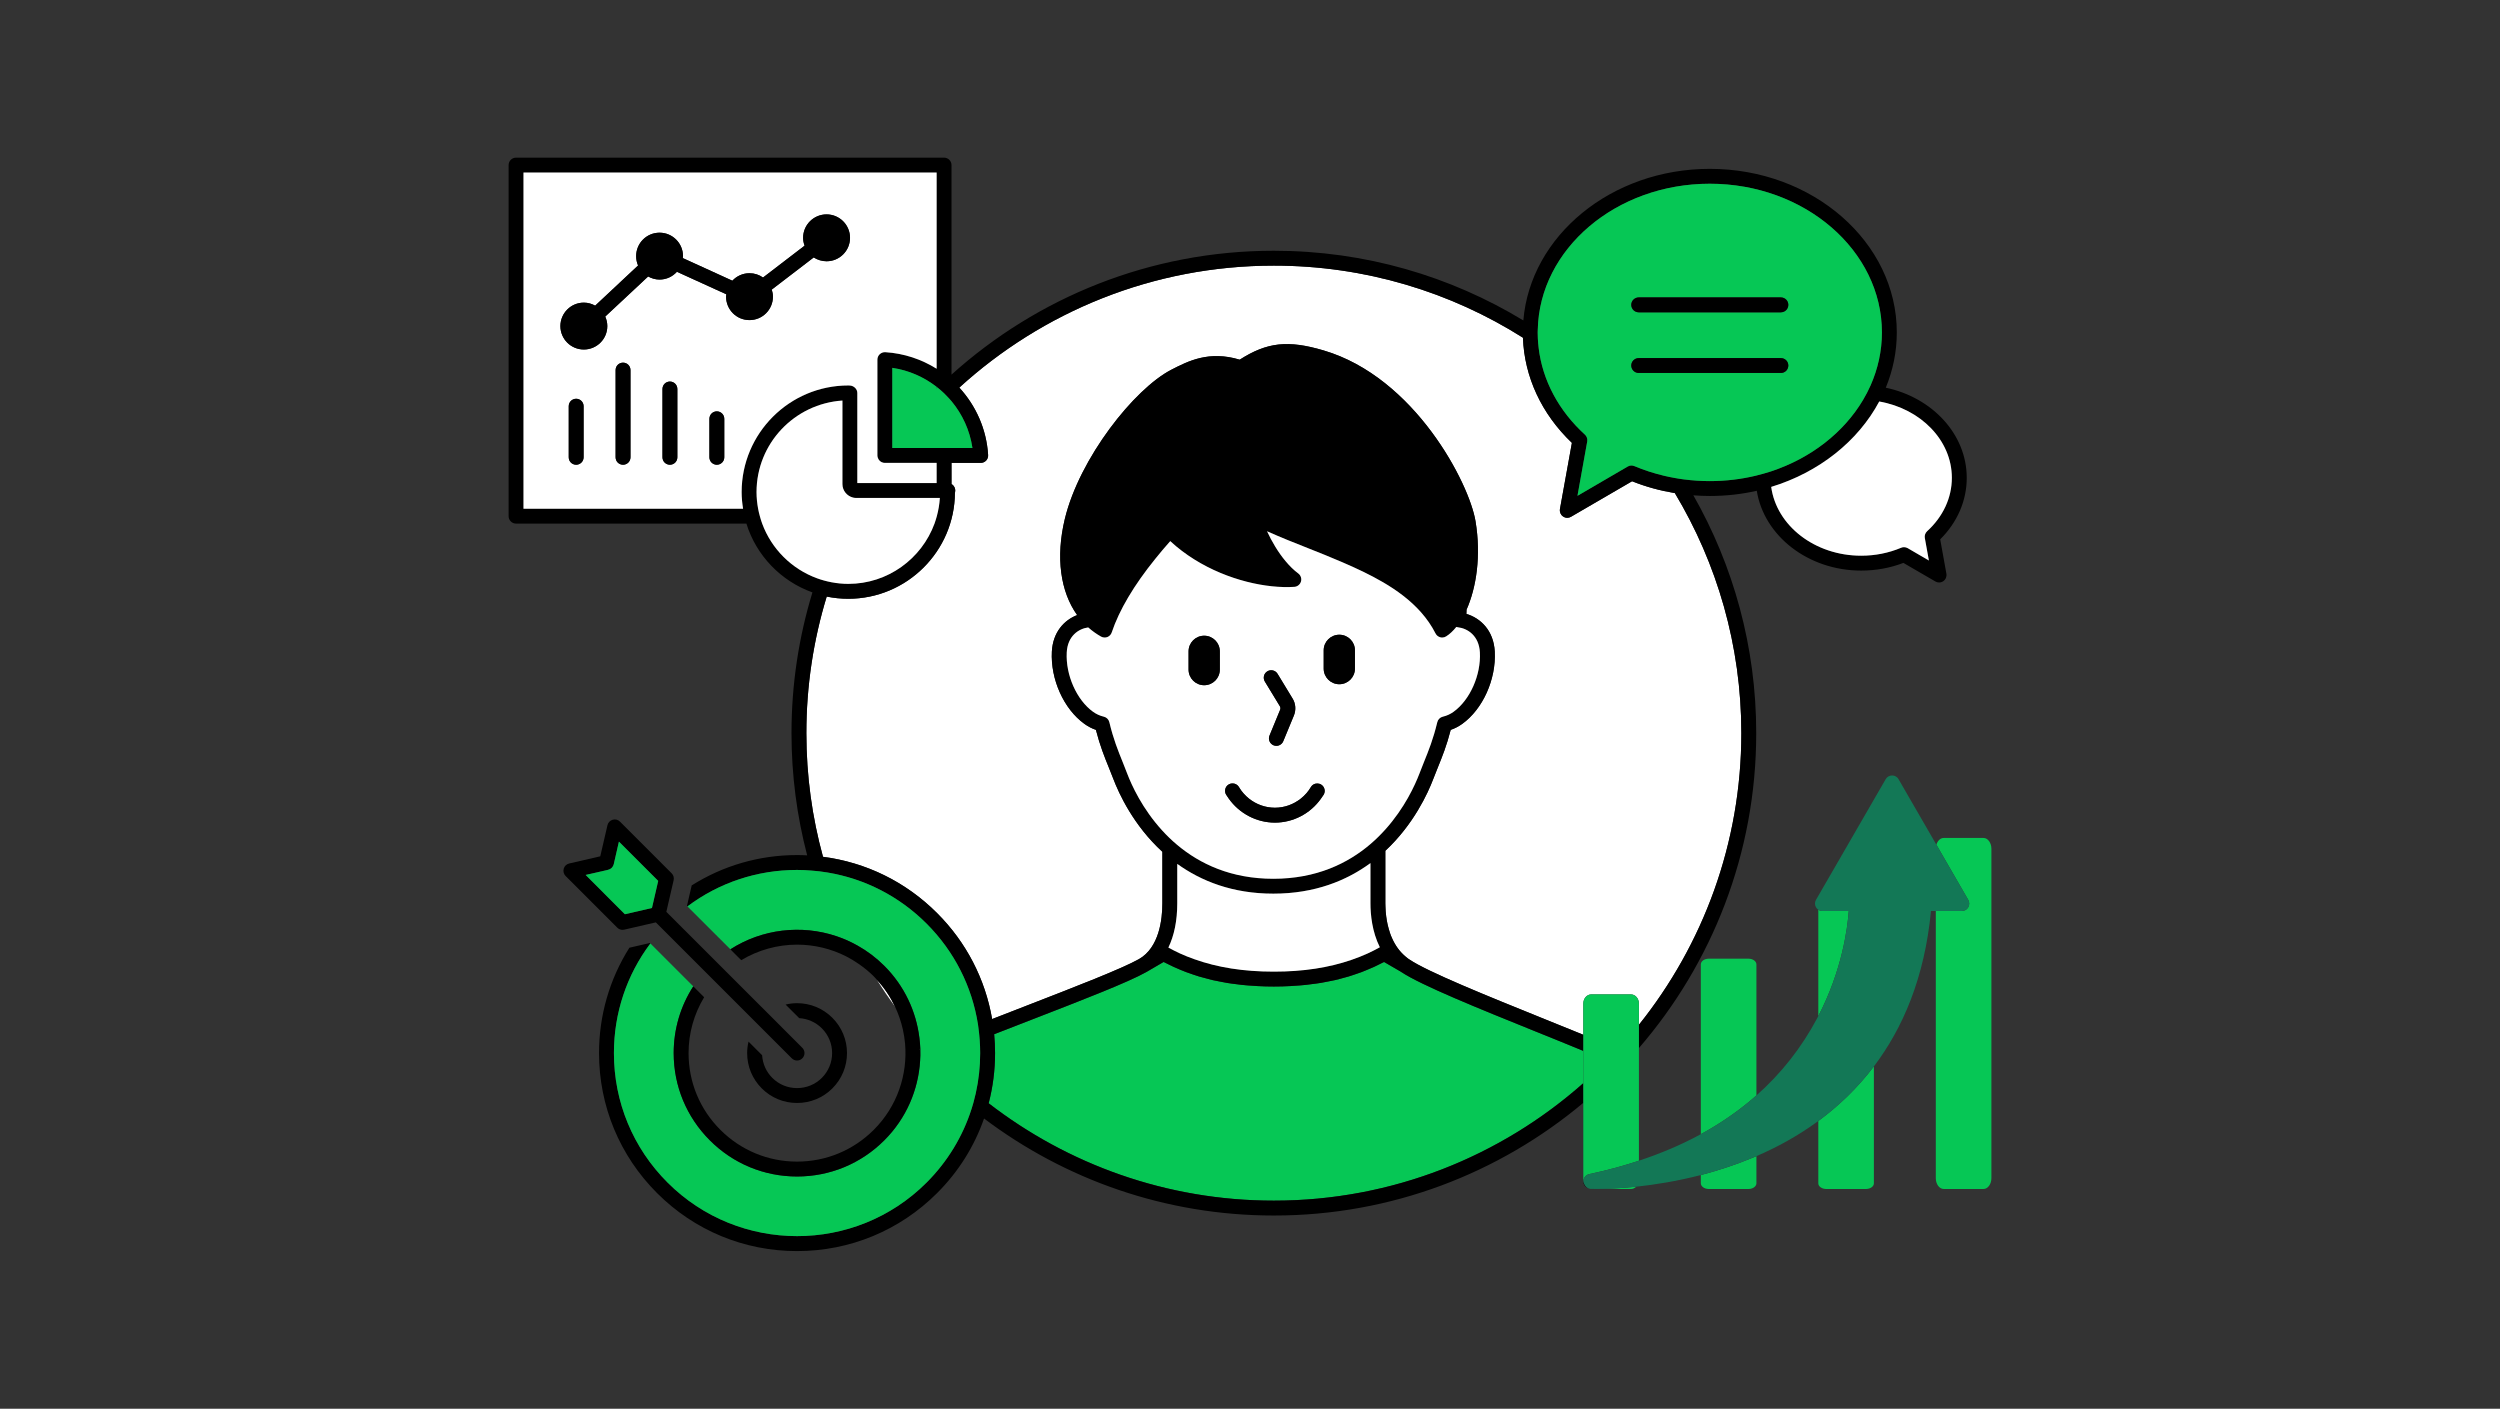 <svg width="504" height="284" viewBox="0 0 504 284" fill="none" xmlns="http://www.w3.org/2000/svg">
<rect x="0" y="0" width="504" height="284" fill="#333333" stroke="none"/>
<g clipPath="url(#clip0_2_725)">
<path d="M330.404 206.6V202.3C330.404 201.3 329.684 200.47 328.804 200.47H320.794C319.914 200.47 319.194 201.3 319.194 202.3V208.61C316.484 207.5 313.584 206.33 310.604 205.13C299.924 200.81 287.804 195.93 284.114 193.42C284.094 193.41 284.084 193.4 284.074 193.4C284.054 193.39 284.044 193.38 284.024 193.37C283.954 193.32 283.884 193.26 283.814 193.21C283.784 193.18 283.754 193.17 283.734 193.15C283.584 193.03 283.434 192.92 283.294 192.79C283.144 192.66 282.994 192.53 282.854 192.39C282.574 192.12 282.324 191.84 282.084 191.55C281.954 191.38 281.824 191.21 281.704 191.04C281.634 190.95 281.584 190.87 281.524 190.78C281.294 190.43 281.084 190.07 280.904 189.71C280.814 189.53 280.724 189.35 280.644 189.16C280.554 188.98 280.474 188.79 280.404 188.61C280.334 188.42 280.264 188.24 280.204 188.05C280.094 187.75 280.004 187.45 279.934 187.15C279.854 186.87 279.784 186.59 279.724 186.31C279.664 186.03 279.614 185.76 279.564 185.48C279.524 185.26 279.484 185.03 279.464 184.81C279.364 184.09 279.314 183.41 279.304 182.8C279.294 182.68 279.284 182.56 279.294 182.44C279.284 182.32 279.284 182.21 279.284 182.1V171.52C284.974 166.22 287.854 159.91 288.944 157.04C289.244 156.26 289.544 155.51 289.844 154.77C290.734 152.58 291.644 150.33 292.464 147.14C293.284 146.86 294.064 146.45 294.794 145.93C298.944 142.94 301.634 136.95 301.344 131.36C301.124 127.12 298.494 124.62 295.624 123.76C295.634 123.47 295.644 123.19 295.654 122.91C297.624 118.47 298.624 112.05 297.464 105.08C296.214 97.47 285.254 76.07 266.824 70.64C259.674 68.53 255.464 68.97 249.924 72.51C243.724 70.64 239.544 72.79 236.154 74.53C228.634 78.41 217.614 92.4 214.664 104.63C212.804 112.38 213.784 119.28 217.154 124C214.544 125.01 212.264 127.43 212.054 131.36C211.764 136.95 214.454 142.94 218.614 145.93C219.334 146.45 220.114 146.86 220.934 147.14C221.754 150.33 222.664 152.58 223.554 154.77C223.854 155.51 224.154 156.26 224.454 157.04C225.564 159.95 228.494 166.38 234.334 171.72V182.1C234.334 185.31 233.714 191.03 229.604 193.36C226.214 195.28 216.524 199.03 207.164 202.66C204.764 203.59 202.354 204.52 200.014 205.44C198.624 197.39 194.814 189.97 188.914 184.08C182.624 177.78 174.594 173.86 165.914 172.73C163.734 164.79 162.564 156.43 162.564 147.8C162.564 138.22 164.004 128.98 166.664 120.27C168.074 120.56 169.524 120.71 171.014 120.71C182.824 120.71 192.444 111.13 192.514 99.33C192.524 99.3 192.524 99.27 192.534 99.27C192.644 98.82 192.554 98.34 192.264 97.97C192.144 97.81 191.994 97.69 191.824 97.59V93.32H197.704C198.124 93.32 198.514 93.15 198.804 92.85C199.084 92.55 199.234 92.14 199.204 91.73C198.884 86.5 196.724 81.77 193.394 78.14C210.144 62.88 232.404 53.55 256.804 53.55C275.254 53.55 292.474 58.89 307.024 68.08C307.314 75.98 310.774 83.44 316.894 89.28L314.484 102.62C314.384 103.2 314.624 103.78 315.104 104.11C315.364 104.3 315.664 104.39 315.964 104.39C316.224 104.39 316.484 104.32 316.714 104.18L329.024 97.02C331.794 98.13 334.684 98.92 337.654 99.41C346.154 113.57 351.054 130.12 351.054 147.8C351.054 170.02 343.314 190.47 330.404 206.6Z" fill="white"/>
<path d="M319.194 211.86V218.37C302.564 233.09 280.714 242.05 256.804 242.05C235.184 242.05 215.234 234.72 199.314 222.42C200.164 219.16 200.604 215.77 200.604 212.3C200.604 211.02 200.544 209.75 200.424 208.5C202.974 207.5 205.624 206.47 208.244 205.46C218.134 201.63 227.474 198.01 231.084 195.97C231.084 195.97 231.094 195.96 231.104 195.96L234.584 193.93C234.884 194.09 235.194 194.23 235.494 194.38C235.864 194.56 236.224 194.75 236.604 194.92C237.054 195.13 237.524 195.32 237.984 195.52C238.354 195.67 238.734 195.83 239.114 195.97C239.594 196.16 240.094 196.32 240.594 196.49C240.974 196.61 241.344 196.75 241.734 196.86C242.254 197.02 242.794 197.16 243.334 197.29C243.714 197.39 244.094 197.5 244.474 197.59C245.054 197.72 245.644 197.83 246.224 197.94C246.604 198.01 246.964 198.09 247.344 198.15C247.984 198.26 248.654 198.34 249.314 198.42C249.654 198.46 249.994 198.52 250.334 198.55C251.124 198.64 251.934 198.69 252.744 198.74C252.984 198.76 253.214 198.78 253.464 198.79C254.534 198.85 255.624 198.88 256.744 198.88H256.864C257.984 198.88 259.074 198.85 260.154 198.79C260.394 198.78 260.624 198.76 260.864 198.74C261.674 198.69 262.484 198.64 263.274 198.55C263.614 198.52 263.944 198.46 264.284 198.42C264.954 198.34 265.624 198.26 266.264 198.15C266.644 198.09 267.004 198.01 267.374 197.94C267.964 197.83 268.554 197.72 269.134 197.59C269.514 197.5 269.884 197.39 270.264 197.3C270.804 197.16 271.354 197.02 271.874 196.86C272.254 196.75 272.624 196.62 273.004 196.49C273.504 196.32 274.014 196.16 274.504 195.97C274.874 195.83 275.244 195.67 275.604 195.52C276.084 195.33 276.554 195.13 277.014 194.92C277.384 194.75 277.734 194.57 278.094 194.39C278.404 194.23 278.724 194.09 279.024 193.93L282.434 195.91L282.474 195.94C286.474 198.62 298.174 203.34 309.484 207.91C312.884 209.28 316.174 210.61 319.194 211.86Z" fill="#06C755"/>
<path d="M391.145 108.73C394.605 105.3 396.495 100.93 396.495 96.33C396.495 87.52 389.525 80.13 380.175 78.16C381.605 74.68 382.395 70.93 382.395 67.02C382.395 48.83 365.485 34.04 344.695 34.04C324.835 34.04 308.525 47.54 307.105 64.6C292.425 55.69 275.205 50.55 256.805 50.55C231.845 50.55 209.055 60.01 191.825 75.52V33.28C191.825 32.45 191.145 31.78 190.325 31.78H104.035C103.205 31.78 102.535 32.45 102.535 33.28V104.06C102.535 104.88 103.205 105.56 104.035 105.56H150.475C152.475 112.02 157.455 117.16 163.785 119.43C161.045 128.41 159.565 137.94 159.565 147.8C159.565 156.31 160.665 164.56 162.725 172.44C162.055 172.4 161.375 172.38 160.685 172.38C153.055 172.38 145.755 174.52 139.445 178.5L138.955 180.62L138.495 182.63L138.585 182.73C144.935 177.96 152.615 175.38 160.685 175.38C161.665 175.38 162.625 175.43 163.595 175.51C164.125 175.55 164.655 175.6 165.185 175.66C165.745 175.73 166.295 175.81 166.845 175.9C174.365 177.16 181.295 180.7 186.795 186.2C192.395 191.8 195.965 198.88 197.165 206.56C197.245 207.11 197.315 207.66 197.375 208.22C197.435 208.69 197.475 209.17 197.505 209.65C197.565 210.53 197.605 211.41 197.605 212.3C197.605 215.04 197.305 217.74 196.725 220.35C196.595 220.91 196.465 221.46 196.315 222.01C196.275 222.17 196.225 222.33 196.185 222.49C196.085 222.83 195.985 223.18 195.875 223.52C194.105 229.08 191.035 234.17 186.795 238.41C172.405 252.8 148.975 252.8 134.585 238.41C127.605 231.44 123.765 222.16 123.765 212.3C123.765 204.23 126.345 196.55 131.115 190.2L131.015 190.11L129.015 190.57L126.885 191.06C122.905 197.37 120.765 204.67 120.765 212.3C120.765 222.97 124.925 232.99 132.465 240.53C140.005 248.07 150.025 252.22 160.685 252.22C171.345 252.22 181.375 248.07 188.915 240.53C193.235 236.22 196.435 231.08 198.385 225.49C214.665 237.76 234.895 245.05 256.805 245.05C280.535 245.05 302.295 236.5 319.195 222.33V218.37C302.565 233.09 280.715 242.05 256.805 242.05C235.185 242.05 215.235 234.72 199.315 222.42C200.165 219.16 200.605 215.77 200.605 212.3C200.605 211.02 200.545 209.75 200.425 208.5C202.975 207.5 205.625 206.47 208.245 205.46C218.135 201.63 227.475 198.01 231.085 195.97C231.085 195.97 231.095 195.96 231.105 195.96L234.585 193.93C234.885 194.09 235.195 194.23 235.495 194.38C235.865 194.56 236.225 194.75 236.605 194.92C237.055 195.13 237.525 195.32 237.985 195.52C238.355 195.67 238.735 195.83 239.115 195.97C239.595 196.16 240.095 196.32 240.595 196.49C240.975 196.61 241.345 196.75 241.735 196.86C242.255 197.02 242.795 197.16 243.335 197.29C243.715 197.39 244.095 197.5 244.475 197.59C245.055 197.72 245.645 197.83 246.225 197.94C246.605 198.01 246.965 198.09 247.345 198.15C247.985 198.26 248.655 198.34 249.315 198.42C249.655 198.46 249.995 198.52 250.335 198.55C251.125 198.64 251.935 198.69 252.745 198.74C252.985 198.76 253.215 198.78 253.465 198.79C254.535 198.85 255.625 198.88 256.745 198.88H256.865C257.985 198.88 259.075 198.85 260.155 198.79C260.395 198.78 260.625 198.76 260.865 198.74C261.675 198.69 262.485 198.64 263.275 198.55C263.615 198.52 263.945 198.46 264.285 198.42C264.955 198.34 265.625 198.26 266.265 198.15C266.645 198.09 267.005 198.01 267.375 197.94C267.965 197.83 268.555 197.72 269.135 197.59C269.515 197.5 269.885 197.39 270.265 197.3C270.805 197.16 271.355 197.02 271.875 196.86C272.255 196.75 272.625 196.62 273.005 196.49C273.505 196.32 274.015 196.16 274.505 195.97C274.875 195.83 275.245 195.67 275.605 195.52C276.085 195.33 276.555 195.13 277.015 194.92C277.385 194.75 277.735 194.57 278.095 194.39C278.405 194.23 278.725 194.09 279.025 193.93L282.435 195.91L282.475 195.94C286.475 198.62 298.175 203.34 309.485 207.91C312.885 209.28 316.175 210.61 319.195 211.86V208.61C316.485 207.5 313.585 206.33 310.605 205.13C299.925 200.81 287.805 195.93 284.115 193.42C284.095 193.41 284.085 193.4 284.075 193.4C284.055 193.39 284.045 193.38 284.025 193.37C283.955 193.32 283.885 193.26 283.815 193.21C283.785 193.18 283.755 193.17 283.735 193.15C283.585 193.03 283.435 192.92 283.295 192.79C283.145 192.67 282.995 192.53 282.855 192.39C282.575 192.12 282.325 191.84 282.085 191.55C281.955 191.38 281.825 191.21 281.705 191.04C281.635 190.95 281.585 190.87 281.525 190.78C281.295 190.43 281.085 190.07 280.905 189.71C280.815 189.53 280.725 189.35 280.645 189.16C280.555 188.98 280.475 188.79 280.405 188.61C280.335 188.42 280.265 188.24 280.205 188.05C280.095 187.75 280.005 187.45 279.935 187.15C279.845 186.87 279.785 186.59 279.725 186.31C279.655 186.03 279.605 185.76 279.565 185.48C279.525 185.26 279.485 185.03 279.465 184.81C279.365 184.09 279.315 183.41 279.305 182.8C279.295 182.68 279.285 182.56 279.295 182.44C279.285 182.32 279.285 182.21 279.285 182.1V171.52C284.975 166.22 287.855 159.91 288.945 157.04C289.245 156.26 289.545 155.51 289.845 154.77C290.735 152.58 291.645 150.33 292.465 147.14C293.285 146.86 294.065 146.45 294.795 145.93C298.945 142.94 301.635 136.95 301.345 131.36C301.125 127.12 298.495 124.62 295.625 123.76C295.635 123.47 295.645 123.19 295.655 122.91C297.625 118.47 298.625 112.05 297.465 105.08C296.215 97.47 285.255 76.07 266.825 70.64C259.675 68.53 255.465 68.97 249.925 72.51C243.725 70.64 239.545 72.79 236.155 74.53C228.635 78.41 217.615 92.4 214.665 104.63C212.805 112.38 213.785 119.28 217.155 124C214.545 125.01 212.265 127.43 212.055 131.36C211.765 136.95 214.455 142.94 218.615 145.93C219.335 146.45 220.115 146.86 220.935 147.14C221.755 150.33 222.665 152.58 223.555 154.77C223.855 155.51 224.155 156.26 224.455 157.04C225.565 159.95 228.495 166.38 234.335 171.72V182.1C234.335 185.31 233.715 191.03 229.605 193.36C226.215 195.28 216.525 199.03 207.165 202.66C204.765 203.59 202.355 204.52 200.015 205.44C198.625 197.39 194.815 189.97 188.915 184.08C182.625 177.78 174.595 173.86 165.915 172.73C163.735 164.79 162.565 156.43 162.565 147.8C162.565 138.22 164.005 128.98 166.665 120.27C168.075 120.56 169.525 120.71 171.015 120.71C182.825 120.71 192.445 111.13 192.515 99.33C192.525 99.3 192.525 99.27 192.535 99.27C192.645 98.82 192.555 98.34 192.265 97.97C192.145 97.81 191.995 97.69 191.825 97.59V93.32H197.705C198.125 93.32 198.515 93.15 198.805 92.85C199.085 92.55 199.235 92.14 199.205 91.73C198.885 86.5 196.725 81.77 193.395 78.14C210.145 62.88 232.405 53.55 256.805 53.55C275.255 53.55 292.475 58.89 307.025 68.08C307.315 75.98 310.775 83.44 316.895 89.28L314.485 102.62C314.385 103.2 314.625 103.78 315.105 104.11C315.365 104.3 315.665 104.39 315.965 104.39C316.225 104.39 316.485 104.32 316.715 104.18L329.025 97.02C331.795 98.13 334.685 98.92 337.655 99.41C346.155 113.57 351.055 130.12 351.055 147.8C351.055 170.02 343.315 190.47 330.405 206.6V211.29C345.135 194.24 354.055 172.04 354.055 147.8C354.055 130.38 349.445 114.02 341.385 99.86C342.485 99.94 343.585 99.99 344.695 99.99C347.965 99.99 351.145 99.63 354.165 98.94C355.625 108.02 364.495 115.03 375.215 115.03C378.185 115.03 381.035 114.51 383.725 113.48L390.165 117.22C390.395 117.36 390.655 117.43 390.915 117.43C391.215 117.43 391.525 117.34 391.775 117.16C392.255 116.82 392.495 116.24 392.395 115.66L391.145 108.73ZM275.735 192.21C274.695 192.69 273.605 193.11 272.485 193.5C267.915 195.08 262.765 195.88 256.885 195.88H256.745C250.695 195.88 245.425 195.04 240.765 193.37C239.775 193.02 238.805 192.64 237.875 192.21C237.075 191.84 236.305 191.45 235.545 191.03C236.715 188.62 237.335 185.6 237.335 182.1V174.16C242.125 177.61 248.455 180.16 256.705 180.16C265.075 180.16 271.465 177.53 276.285 174V182.1C276.285 184.37 276.605 187.82 278.175 190.97C277.385 191.41 276.575 191.82 275.735 192.21ZM227.255 155.98C226.955 155.17 226.645 154.41 226.335 153.64C225.375 151.26 224.465 149.02 223.645 145.6C223.515 145.04 223.085 144.61 222.525 144.48C221.745 144.3 221.025 143.97 220.365 143.5C217.045 141.11 214.815 136.07 215.055 131.52C215.225 128.2 217.465 126.74 219.385 126.49C220.175 127.19 221.035 127.81 221.975 128.34C222.365 128.55 222.835 128.59 223.245 128.43C223.665 128.26 223.985 127.93 224.125 127.5C225.645 122.96 228.605 117.98 232.915 112.65C233.865 111.48 234.845 110.29 235.925 109.09C237.435 110.5 239.075 111.72 240.785 112.79C247.545 117.01 255.395 118.67 260.935 118.31C261.565 118.27 262.095 117.84 262.275 117.24C262.455 116.64 262.235 115.99 261.735 115.61C260.805 114.92 259.955 114.07 259.155 113.11C257.665 111.33 256.405 109.19 255.435 107.1C258.245 108.36 261.055 109.47 263.785 110.55C266.015 111.43 268.285 112.34 270.555 113.32C271.995 113.94 273.425 114.58 274.845 115.27C279.965 117.77 286.235 121.45 289.405 127.71C289.595 128.08 289.935 128.36 290.335 128.47C290.475 128.51 290.605 128.53 290.745 128.53C291.025 128.53 291.295 128.45 291.535 128.3C292.245 127.86 292.945 127.2 293.595 126.39C293.695 126.43 293.795 126.45 293.905 126.46C295.845 126.68 298.165 128.13 298.345 131.52C298.585 136.07 296.355 141.11 293.035 143.5C292.385 143.97 291.655 144.3 290.875 144.48C290.325 144.61 289.885 145.04 289.755 145.6C288.935 149.02 288.025 151.26 287.065 153.64C286.755 154.41 286.455 155.17 286.145 155.98C285.275 158.25 283.195 162.87 279.285 167.22C278.385 168.22 277.395 169.21 276.285 170.16C271.725 174.06 265.375 177.16 256.705 177.16C248.165 177.16 241.885 174.15 237.335 170.34C236.235 169.42 235.235 168.45 234.335 167.46C230.285 163.04 228.135 158.29 227.255 155.98ZM149.805 102.56H105.535V34.78H188.825V74.34C185.785 72.44 182.265 71.24 178.475 71C178.055 70.98 177.665 71.13 177.355 71.41C177.055 71.69 176.885 72.09 176.885 72.5V91.82C176.885 92 176.925 92.17 176.985 92.33C177.155 92.82 177.575 93.19 178.095 93.29C178.185 93.31 178.285 93.32 178.385 93.32H188.825V97.39H172.835V79.22C172.835 78.4 172.095 77.73 171.275 77.72C171.195 77.71 171.105 77.71 171.015 77.71C159.155 77.71 149.515 87.35 149.515 99.21C149.515 100.35 149.625 101.46 149.805 102.56ZM188.865 104.06C188.725 104.56 188.575 105.07 188.395 105.56C185.795 112.64 178.985 117.71 171.015 117.71C169.845 117.71 168.715 117.59 167.605 117.38C167.095 117.29 166.605 117.16 166.115 117.03C165.635 116.9 165.165 116.75 164.705 116.58C159.595 114.71 155.535 110.66 153.655 105.56C153.475 105.06 153.315 104.57 153.185 104.06C153.045 103.56 152.925 103.06 152.835 102.56C152.635 101.47 152.515 100.35 152.515 99.21C152.515 89.43 160.135 81.4 169.835 80.75V97.6C169.835 98.91 170.755 100.01 171.975 100.31C172.185 100.36 172.405 100.39 172.625 100.39H189.475C189.395 101.65 189.185 102.87 188.865 104.06ZM196.045 90.32H179.885V74.16C183.225 74.65 186.275 76.01 188.825 77.99C188.885 78.04 188.955 78.09 189.025 78.15C189.405 78.45 189.775 78.77 190.125 79.1C190.195 79.16 190.255 79.22 190.325 79.28C190.635 79.58 190.925 79.88 191.215 80.2C191.425 80.42 191.625 80.65 191.825 80.88C194.015 83.52 195.525 86.76 196.045 90.32ZM353.965 95.9C351.015 96.61 347.905 96.99 344.695 96.99C342.935 96.99 341.195 96.87 339.475 96.65C338.835 96.57 338.205 96.47 337.565 96.35C336.855 96.22 336.145 96.08 335.445 95.91C333.405 95.42 331.415 94.78 329.495 93.97C329.055 93.78 328.565 93.81 328.155 94.05L318.015 99.96L319.985 89C320.075 88.5 319.905 87.98 319.525 87.63C314.225 82.81 310.985 76.7 310.195 70.18C310.115 69.52 310.055 68.86 310.025 68.2C310.015 67.81 309.995 67.41 309.995 67.02C309.995 66.82 310.005 66.63 310.015 66.44C310.375 50.18 325.785 37.04 344.695 37.04C363.825 37.04 379.395 50.49 379.395 67.02C379.395 70.78 378.575 74.39 377.105 77.71C376.655 78.72 376.155 79.69 375.585 80.64C371.685 87.21 365.065 92.38 357.015 95.04C356.015 95.36 354.995 95.65 353.965 95.9ZM388.515 107.09C388.135 107.44 387.955 107.96 388.045 108.46L388.865 113L384.595 110.51C384.365 110.38 384.105 110.31 383.845 110.31C383.645 110.31 383.445 110.35 383.265 110.43C380.745 111.49 378.035 112.03 375.215 112.03C365.855 112.03 358.135 105.96 357.075 98.16C366.705 95.22 374.575 88.96 378.855 80.94C387.195 82.4 393.495 88.74 393.495 96.33C393.495 100.34 391.725 104.16 388.515 107.09Z" fill="black"/>
<path d="M298.345 131.52C298.165 128.13 295.845 126.68 293.905 126.46C293.795 126.45 293.695 126.43 293.595 126.39C292.945 127.2 292.245 127.86 291.535 128.3C291.295 128.45 291.025 128.53 290.745 128.53C290.605 128.53 290.475 128.51 290.335 128.47C289.935 128.36 289.595 128.08 289.405 127.71C286.235 121.45 279.965 117.77 274.845 115.27C273.425 114.58 271.995 113.94 270.555 113.32C268.285 112.34 266.015 111.43 263.785 110.55C261.055 109.47 258.245 108.36 255.435 107.1C256.405 109.19 257.665 111.33 259.155 113.11C259.955 114.07 260.805 114.92 261.735 115.61C262.235 115.99 262.455 116.64 262.275 117.24C262.095 117.84 261.565 118.27 260.935 118.31C255.395 118.67 247.545 117.01 240.785 112.79C239.075 111.72 237.435 110.5 235.925 109.09C234.845 110.29 233.865 111.48 232.915 112.65C228.605 117.98 225.645 122.96 224.125 127.5C223.985 127.93 223.665 128.26 223.245 128.43C222.835 128.59 222.365 128.55 221.975 128.34C221.035 127.81 220.175 127.19 219.385 126.49C217.465 126.74 215.225 128.2 215.055 131.52C214.815 136.07 217.045 141.11 220.365 143.5C221.025 143.97 221.745 144.3 222.525 144.48C223.085 144.61 223.515 145.04 223.645 145.6C224.465 149.02 225.375 151.26 226.335 153.64C226.645 154.41 226.955 155.17 227.255 155.98C228.135 158.29 230.285 163.04 234.335 167.46C235.235 168.45 236.235 169.42 237.335 170.34C241.885 174.15 248.165 177.16 256.705 177.16C265.375 177.16 271.725 174.06 276.285 170.16C277.395 169.21 278.385 168.22 279.285 167.22C283.195 162.87 285.275 158.25 286.145 155.98C286.455 155.17 286.755 154.41 287.065 153.64C288.025 151.26 288.935 149.02 289.755 145.6C289.885 145.04 290.325 144.61 290.875 144.48C291.655 144.3 292.385 143.97 293.035 143.5C296.355 141.11 298.585 136.07 298.345 131.52ZM255.495 135.34C256.205 134.91 257.125 135.13 257.555 135.84L260.585 140.83C261.215 141.85 261.305 143.12 260.855 144.23L258.705 149.43C258.465 150.01 257.905 150.36 257.315 150.36C257.125 150.36 256.935 150.32 256.745 150.25C255.985 149.93 255.615 149.05 255.935 148.29L258.075 143.09C258.175 142.86 258.155 142.6 258.025 142.38L254.995 137.4C254.565 136.69 254.785 135.77 255.495 135.34ZM245.915 134.99C245.915 136.73 244.505 138.14 242.765 138.14C241.025 138.14 239.615 136.73 239.615 134.99V131.31C239.615 129.57 241.025 128.16 242.765 128.16C244.505 128.16 245.915 129.57 245.915 131.31V134.99ZM266.855 160.2C266.685 160.48 266.495 160.74 266.305 161C264.195 164 260.725 165.84 257.025 165.84C253.325 165.84 249.845 164 247.725 161C247.545 160.73 247.345 160.47 247.175 160.19C246.765 159.47 247.005 158.55 247.715 158.14C247.825 158.08 247.925 158.03 248.035 158C248.325 157.91 248.635 157.92 248.915 158C249.265 158.11 249.575 158.34 249.775 158.68C250.305 159.58 250.995 160.36 251.795 161C253.265 162.17 255.095 162.84 257.025 162.84C258.945 162.84 260.775 162.17 262.245 161C263.045 160.37 263.735 159.59 264.265 158.69C264.465 158.34 264.795 158.1 265.155 158C265.405 157.93 265.685 157.93 265.945 158C266.075 158.03 266.195 158.08 266.315 158.15C267.025 158.57 267.275 159.49 266.855 160.2ZM273.155 134.79C273.155 136.53 271.745 137.94 270.005 137.94C268.265 137.94 266.855 136.53 266.855 134.79V131.1C266.855 129.37 268.265 127.96 270.005 127.96C271.745 127.96 273.155 129.37 273.155 131.1V134.79Z" fill="white"/>
<path d="M278.175 190.97C277.385 191.41 276.575 191.82 275.735 192.21C274.695 192.69 273.605 193.11 272.485 193.5C267.915 195.08 262.765 195.88 256.885 195.88H256.745C250.695 195.88 245.425 195.04 240.765 193.37C239.775 193.02 238.805 192.64 237.875 192.21C237.075 191.84 236.305 191.45 235.545 191.03C236.715 188.62 237.335 185.6 237.335 182.1V174.16C242.125 177.61 248.455 180.16 256.705 180.16C265.075 180.16 271.465 177.53 276.285 174V182.1C276.285 184.37 276.605 187.82 278.175 190.97Z" fill="white"/>
<path d="M388.044 108.46L388.864 113L384.594 110.51C384.364 110.38 384.104 110.31 383.844 110.31C383.644 110.31 383.444 110.35 383.264 110.43C380.744 111.49 378.034 112.03 375.214 112.03C365.854 112.03 358.134 105.96 357.074 98.16C366.704 95.22 374.574 88.96 378.854 80.94C387.194 82.4 393.494 88.74 393.494 96.33C393.494 100.34 391.724 104.16 388.514 107.09C388.134 107.44 387.954 107.96 388.044 108.46Z" fill="white"/>
<path d="M245.915 131.31V134.99C245.915 136.73 244.505 138.14 242.765 138.14C241.025 138.14 239.615 136.73 239.615 134.99V131.31C239.615 129.57 241.025 128.16 242.765 128.16C244.505 128.16 245.915 129.57 245.915 131.31Z" fill="black"/>
<path d="M273.155 131.1V134.79C273.155 136.53 271.745 137.94 270.005 137.94C268.265 137.94 266.855 136.53 266.855 134.79V131.1C266.855 129.37 268.265 127.96 270.005 127.96C271.745 127.96 273.155 129.37 273.155 131.1Z" fill="black"/>
<path d="M260.855 144.23L258.705 149.43C258.465 150.01 257.905 150.36 257.315 150.36C257.125 150.36 256.935 150.32 256.745 150.25C255.985 149.93 255.615 149.05 255.935 148.29L258.075 143.09C258.175 142.86 258.155 142.6 258.025 142.38L254.995 137.4C254.565 136.69 254.785 135.77 255.495 135.34C256.205 134.91 257.125 135.13 257.555 135.84L260.585 140.83C261.215 141.85 261.305 143.12 260.855 144.23Z" fill="black"/>
<path d="M248.915 158H248.035C248.325 157.91 248.635 157.92 248.915 158Z" fill="black"/>
<path d="M265.944 158H265.154C265.404 157.93 265.684 157.93 265.944 158Z" fill="black"/>
<path d="M266.855 160.2C266.685 160.48 266.495 160.74 266.305 161C264.195 164 260.725 165.84 257.025 165.84C253.325 165.84 249.845 164 247.725 161C247.545 160.73 247.345 160.47 247.175 160.19C246.765 159.47 247.005 158.55 247.715 158.14C247.825 158.08 247.925 158.03 248.035 158H248.915C249.265 158.11 249.575 158.34 249.775 158.68C250.305 159.58 250.995 160.36 251.795 161C253.265 162.17 255.095 162.84 257.025 162.84C258.945 162.84 260.775 162.17 262.245 161C263.045 160.37 263.735 159.59 264.265 158.69C264.465 158.34 264.795 158.1 265.155 158H265.945C266.075 158.03 266.195 158.08 266.315 158.15C267.025 158.57 267.275 159.49 266.855 160.2Z" fill="black"/>
<path d="M344.696 37.04C325.786 37.04 310.376 50.18 310.016 66.44C310.006 66.63 309.996 66.82 309.996 67.02C309.996 67.41 310.016 67.809 310.026 68.2C310.056 68.859 310.116 69.52 310.196 70.18C310.986 76.7 314.226 82.809 319.526 87.629C319.906 87.98 320.076 88.499 319.986 88.999L318.016 99.96L328.156 94.05C328.566 93.81 329.056 93.78 329.496 93.97C331.416 94.78 333.406 95.419 335.446 95.909C336.146 96.079 336.856 96.219 337.566 96.35C338.206 96.469 338.836 96.57 339.476 96.65C341.196 96.87 342.936 96.99 344.696 96.99C347.906 96.99 351.016 96.61 353.966 95.9C354.996 95.65 356.016 95.36 357.016 95.04C365.066 92.38 371.686 87.21 375.586 80.639C376.156 79.689 376.656 78.719 377.106 77.71C378.576 74.389 379.396 70.78 379.396 67.02C379.396 50.49 363.826 37.04 344.696 37.04ZM359.026 75.19H330.366C329.546 75.19 328.866 74.52 328.866 73.69C328.866 72.86 329.546 72.19 330.366 72.19H359.026C359.856 72.19 360.526 72.86 360.526 73.69C360.526 74.52 359.856 75.19 359.026 75.19ZM359.026 62.96H330.366C329.546 62.96 328.866 62.29 328.866 61.46C328.866 60.63 329.546 59.96 330.366 59.96H359.026C359.856 59.96 360.526 60.63 360.526 61.46C360.526 62.29 359.856 62.96 359.026 62.96Z" fill="#06C755"/>
<path d="M360.525 61.46C360.525 62.29 359.855 62.96 359.025 62.96H330.365C329.545 62.96 328.865 62.29 328.865 61.46C328.865 60.63 329.545 59.96 330.365 59.96H359.025C359.855 59.96 360.525 60.63 360.525 61.46Z" fill="black"/>
<path d="M360.525 73.69C360.525 74.52 359.855 75.19 359.025 75.19H330.365C329.545 75.19 328.865 74.52 328.865 73.69C328.865 72.86 329.545 72.19 330.365 72.19H359.025C359.855 72.19 360.525 72.86 360.525 73.69Z" fill="black"/>
<path d="M177.355 71.41C177.665 71.13 178.055 70.98 178.475 71C182.265 71.24 185.785 72.44 188.825 74.34V34.78H105.535V102.56H149.805C149.625 101.46 149.515 100.35 149.515 99.21C149.515 87.35 159.155 77.71 171.015 77.71C171.105 77.71 171.195 77.71 171.275 77.72C172.095 77.73 172.835 78.4 172.835 79.22V97.39H188.825V93.32H178.385C178.285 93.32 178.185 93.31 178.095 93.29C177.575 93.19 177.155 92.82 176.985 92.33C176.925 92.17 176.885 92 176.885 91.82V72.5C176.885 72.09 177.055 71.69 177.355 71.41ZM117.655 92.19C117.655 93.02 116.975 93.69 116.155 93.69C115.325 93.69 114.655 93.02 114.655 92.19V81.89C114.655 81.06 115.325 80.39 116.155 80.39C116.975 80.39 117.655 81.06 117.655 81.89V92.19ZM127.105 92.19C127.105 93.02 126.435 93.69 125.605 93.69C124.775 93.69 124.105 93.02 124.105 92.19V74.61C124.105 73.78 124.775 73.11 125.605 73.11C126.435 73.11 127.105 73.78 127.105 74.61V92.19ZM136.555 92.19C136.555 93.02 135.885 93.69 135.055 93.69C134.225 93.69 133.555 93.02 133.555 92.19V78.42C133.555 77.59 134.225 76.92 135.055 76.92C135.885 76.92 136.555 77.59 136.555 78.42V92.19ZM146.015 92.19C146.015 93.02 145.335 93.69 144.515 93.69C143.685 93.69 143.015 93.02 143.015 92.19V84.43C143.015 83.6 143.685 82.93 144.515 82.93C145.335 82.93 146.015 83.6 146.015 84.43V92.19ZM166.635 52.67C165.675 52.67 164.795 52.38 164.045 51.9L155.585 58.38C155.725 58.83 155.825 59.3 155.825 59.8C155.825 62.41 153.715 64.53 151.095 64.53C148.475 64.53 146.375 62.41 146.375 59.8C146.375 59.64 146.405 59.49 146.425 59.33L136.465 54.79C135.605 55.75 134.365 56.36 132.965 56.36C132.125 56.36 131.345 56.12 130.665 55.74L122.015 63.82C122.275 64.41 122.435 65.05 122.435 65.74C122.435 68.35 120.315 70.46 117.705 70.46C115.095 70.46 112.975 68.35 112.975 65.74C112.975 63.13 115.095 61.01 117.705 61.01C118.535 61.01 119.305 61.24 119.985 61.62L128.635 53.52C128.385 52.95 128.245 52.31 128.245 51.64C128.245 49.03 130.355 46.91 132.965 46.91C135.575 46.91 137.695 49.03 137.695 51.64C137.695 51.77 137.665 51.9 137.655 52.03L147.645 56.59C148.515 55.66 149.735 55.08 151.095 55.08C152.115 55.08 153.055 55.4 153.825 55.95L162.205 49.53C162.025 49.03 161.905 48.51 161.905 47.95C161.905 45.34 164.025 43.22 166.635 43.22C169.245 43.22 171.365 45.34 171.365 47.95C171.365 50.56 169.245 52.67 166.635 52.67Z" fill="white"/>
<path d="M171.365 47.95C171.365 50.56 169.245 52.67 166.635 52.67C165.675 52.67 164.795 52.38 164.045 51.9L155.585 58.38C155.725 58.83 155.825 59.3 155.825 59.8C155.825 62.41 153.715 64.53 151.095 64.53C148.475 64.53 146.375 62.41 146.375 59.8C146.375 59.64 146.405 59.49 146.425 59.33L136.465 54.79C135.605 55.75 134.365 56.36 132.965 56.36C132.125 56.36 131.345 56.12 130.665 55.74L122.015 63.82C122.275 64.41 122.435 65.05 122.435 65.74C122.435 68.35 120.315 70.46 117.705 70.46C115.095 70.46 112.975 68.35 112.975 65.74C112.975 63.13 115.095 61.01 117.705 61.01C118.535 61.01 119.305 61.24 119.985 61.62L128.635 53.52C128.385 52.95 128.245 52.31 128.245 51.64C128.245 49.03 130.355 46.91 132.965 46.91C135.575 46.91 137.695 49.03 137.695 51.64C137.695 51.77 137.665 51.9 137.655 52.03L147.645 56.59C148.515 55.66 149.735 55.08 151.095 55.08C152.115 55.08 153.055 55.4 153.825 55.95L162.205 49.53C162.025 49.03 161.905 48.51 161.905 47.95C161.905 45.34 164.025 43.22 166.635 43.22C169.245 43.22 171.365 45.34 171.365 47.95Z" fill="black"/>
<path d="M117.654 81.89V92.19C117.654 93.02 116.974 93.69 116.154 93.69C115.324 93.69 114.654 93.02 114.654 92.19V81.89C114.654 81.06 115.324 80.39 116.154 80.39C116.974 80.39 117.654 81.06 117.654 81.89Z" fill="black"/>
<path d="M127.105 74.61V92.19C127.105 93.02 126.435 93.69 125.605 93.69C124.775 93.69 124.105 93.02 124.105 92.19V74.61C124.105 73.78 124.775 73.11 125.605 73.11C126.435 73.11 127.105 73.78 127.105 74.61Z" fill="black"/>
<path d="M136.555 78.42V92.19C136.555 93.02 135.885 93.69 135.055 93.69C134.225 93.69 133.555 93.02 133.555 92.19V78.42C133.555 77.59 134.225 76.92 135.055 76.92C135.885 76.92 136.555 77.59 136.555 78.42Z" fill="black"/>
<path d="M146.016 84.43V92.19C146.016 93.02 145.336 93.69 144.516 93.69C143.686 93.69 143.016 93.02 143.016 92.19V84.43C143.016 83.6 143.686 82.93 144.516 82.93C145.336 82.93 146.016 83.6 146.016 84.43Z" fill="black"/>
<path d="M196.045 90.32H179.885V74.16C183.225 74.65 186.275 76.01 188.825 77.99V78.34C188.885 78.28 188.955 78.21 189.025 78.15C189.405 78.45 189.775 78.77 190.125 79.1C190.195 79.16 190.255 79.22 190.325 79.28C190.635 79.58 190.925 79.88 191.215 80.2C191.425 80.42 191.625 80.65 191.825 80.88C194.015 83.52 195.525 86.76 196.045 90.32Z" fill="#06C755"/>
<path d="M189.024 78.15C188.954 78.21 188.884 78.28 188.824 78.34V77.99C188.884 78.04 188.954 78.09 189.024 78.15Z" fill="#06C755"/>
<path d="M189.476 100.39C189.396 101.65 189.186 102.87 188.866 104.06C188.726 104.56 188.576 105.07 188.396 105.56C185.796 112.64 178.986 117.71 171.016 117.71C169.846 117.71 168.716 117.59 167.606 117.38C167.096 117.29 166.606 117.16 166.116 117.03C165.636 116.9 165.166 116.75 164.706 116.58C159.596 114.71 155.536 110.66 153.656 105.56C153.476 105.06 153.316 104.57 153.186 104.06C153.046 103.56 152.926 103.06 152.836 102.56C152.636 101.47 152.516 100.35 152.516 99.21C152.516 89.43 160.136 81.4 169.836 80.75V97.6C169.836 98.91 170.756 100.01 171.976 100.31C172.186 100.36 172.406 100.39 172.626 100.39H189.476Z" fill="white"/>
<path d="M197.606 212.3C197.606 215.04 197.306 217.74 196.726 220.35C196.596 220.91 196.466 221.46 196.316 222.01C196.276 222.17 196.226 222.33 196.186 222.49C196.086 222.83 195.986 223.18 195.876 223.52C194.106 229.08 191.036 234.17 186.796 238.41C172.406 252.8 148.976 252.8 134.586 238.41C127.606 231.44 123.766 222.16 123.766 212.3C123.766 204.23 126.346 196.55 131.116 190.2L139.766 198.85C137.196 202.83 135.816 207.46 135.816 212.3C135.816 218.95 138.406 225.19 143.106 229.89C147.796 234.59 154.046 237.18 160.686 237.18C167.326 237.18 173.576 234.59 178.276 229.89C182.736 225.43 185.136 219.69 185.496 213.84C185.546 213.14 185.556 212.43 185.536 211.73V211.41C185.506 210.67 185.446 209.92 185.346 209.18C184.686 203.89 182.336 198.77 178.276 194.71C176.626 193.07 174.806 191.7 172.866 190.62C172.126 190.2 171.366 189.83 170.596 189.49C169.946 189.21 169.286 188.96 168.616 188.73C161.556 186.37 153.656 187.26 147.246 191.38L138.586 182.73C144.936 177.96 152.616 175.38 160.686 175.38C161.666 175.38 162.626 175.43 163.596 175.51C164.126 175.55 164.656 175.6 165.186 175.66C165.746 175.73 166.296 175.81 166.846 175.9C174.366 177.16 181.296 180.7 186.796 186.2C192.396 191.8 195.966 198.88 197.166 206.56C197.246 207.11 197.316 207.66 197.376 208.22C197.436 208.69 197.476 209.17 197.506 209.65C197.566 210.53 197.606 211.41 197.606 212.3Z" fill="#06C755"/>
<path d="M180.445 202.96C179.165 201.2 177.945 199.39 176.795 197.54C178.315 199.19 179.525 201.02 180.445 202.96Z" fill="white"/>
<path d="M185.494 213.84C185.134 219.69 182.734 225.43 178.274 229.89C173.574 234.59 167.334 237.18 160.684 237.18C154.034 237.18 147.794 234.59 143.104 229.89C138.404 225.19 135.814 218.95 135.814 212.3C135.814 207.46 137.194 202.83 139.764 198.85L140.864 199.95L141.954 201.04C139.924 204.41 138.814 208.27 138.814 212.3C138.814 218.15 141.084 223.64 145.224 227.77C149.354 231.9 154.844 234.18 160.684 234.18C166.524 234.18 172.024 231.9 176.154 227.77C180.904 223.03 182.994 216.62 182.464 210.41C182.384 209.46 182.224 208.51 182.024 207.58C181.674 206 181.144 204.45 180.444 202.96C179.524 201.02 178.314 199.19 176.794 197.54C176.574 197.31 176.384 197.06 176.154 196.84C175.204 195.88 174.174 195.06 173.104 194.32C172.314 193.77 171.484 193.27 170.634 192.83C167.524 191.24 164.104 190.44 160.684 190.44C156.784 190.44 152.884 191.5 149.434 193.57L148.334 192.48L147.244 191.38C153.654 187.26 161.554 186.37 168.614 188.73C169.284 188.96 169.944 189.21 170.594 189.49C171.364 189.83 172.124 190.2 172.864 190.62C174.804 191.7 176.624 193.07 178.274 194.71C182.334 198.77 184.684 203.89 185.344 209.18C185.444 209.92 185.504 210.67 185.534 211.41C185.464 211.44 185.404 211.47 185.334 211.5C185.404 211.58 185.474 211.65 185.534 211.73C185.554 212.43 185.544 213.14 185.494 213.84Z" fill="black"/>
<path d="M185.536 211.41V211.73C185.476 211.65 185.406 211.58 185.336 211.5C185.406 211.47 185.466 211.44 185.536 211.41Z" fill="black"/>
<path d="M170.755 212.3C170.755 214.99 169.705 217.52 167.805 219.42C165.905 221.32 163.375 222.36 160.685 222.36C157.995 222.36 155.475 221.32 153.575 219.42C151.675 217.52 150.625 214.99 150.625 212.3C150.625 211.51 150.725 210.74 150.905 209.99L153.645 212.74C153.755 214.46 154.465 216.07 155.695 217.3C157.025 218.63 158.805 219.36 160.685 219.36C162.575 219.36 164.345 218.63 165.685 217.3C167.015 215.96 167.755 214.19 167.755 212.3C167.755 210.42 167.015 208.64 165.685 207.31C164.455 206.08 162.845 205.37 161.125 205.26L158.375 202.52C159.125 202.34 159.905 202.24 160.685 202.24C163.375 202.24 165.905 203.29 167.805 205.19C169.705 207.09 170.755 209.62 170.755 212.3Z" fill="black"/>
<path d="M161.745 211.24L156.875 206.36L154.725 204.21L146.335 195.83L145.275 194.77L144.195 193.69L135.665 185.16L134.335 183.83L134.765 181.96L135.805 177.45C135.925 176.95 135.765 176.42 135.405 176.06L124.985 165.64C124.605 165.25 124.035 165.1 123.515 165.26C122.985 165.41 122.585 165.83 122.465 166.36L121.015 172.63L114.745 174.08C114.215 174.2 113.795 174.6 113.645 175.13C113.495 175.65 113.645 176.22 114.025 176.6L124.445 187.02C124.725 187.3 125.105 187.46 125.505 187.46C125.615 187.46 125.725 187.44 125.835 187.42L130.345 186.38L132.215 185.95L133.545 187.28L142.075 195.81L143.155 196.89L159.625 213.36C159.925 213.66 160.305 213.8 160.685 213.8C161.075 213.8 161.455 213.66 161.745 213.36C162.335 212.78 162.335 211.83 161.745 211.24ZM131.435 183.05L125.975 184.31L118.065 176.39L122.605 175.35C123.165 175.22 123.605 174.78 123.735 174.22L124.775 169.67L132.695 177.59L131.435 183.05Z" fill="black"/>
<path d="M132.694 177.59L131.434 183.05L125.974 184.31L118.064 176.39L122.604 175.35C123.164 175.22 123.604 174.78 123.734 174.22L124.774 169.67L132.694 177.59Z" fill="#06C755"/>
<path d="M401.466 171.1V237.52C401.466 238.72 400.746 239.7 399.866 239.7H391.856C390.976 239.7 390.256 238.72 390.256 237.52V183.66H395.496C396.036 183.66 396.526 183.38 396.796 182.91C397.066 182.45 397.066 181.88 396.796 181.41L390.376 170.29C390.616 169.49 391.186 168.93 391.856 168.93H399.866C400.746 168.93 401.466 169.91 401.466 171.1Z" fill="#06C755"/>
<path d="M372.704 183.66C372.464 187.05 371.384 195.56 366.574 204.83V183.4C366.814 183.56 367.094 183.66 367.404 183.66H372.704Z" fill="#06C755"/>
<path d="M377.774 214.99V238.57C377.774 239.19 377.054 239.7 376.174 239.7H368.174C367.294 239.7 366.574 239.19 366.574 238.57V225.99C370.564 223.06 374.404 219.44 377.774 214.99Z" fill="#06C755"/>
<path d="M354.095 233.08V238.54C354.095 239.18 353.375 239.7 352.495 239.7H344.485C343.605 239.7 342.885 239.18 342.885 238.54V236.89C346.185 236.03 349.665 234.92 353.175 233.46C353.485 233.34 353.785 233.21 354.095 233.08Z" fill="#06C755"/>
<path d="M354.095 194.43V220.84C350.755 223.79 347.015 226.4 342.885 228.65V194.43C342.885 193.79 343.605 193.27 344.485 193.27H352.495C353.375 193.27 354.095 193.79 354.095 194.43Z" fill="#06C755"/>
<path d="M329.855 239.24C329.575 239.52 329.205 239.7 328.805 239.7H320.795C320.675 239.7 320.555 239.68 320.445 239.64C320.505 239.65 320.575 239.66 320.635 239.67C320.735 239.67 321.165 239.69 321.885 239.69C323.405 239.69 326.215 239.62 329.855 239.24Z" fill="#06C755"/>
<path d="M330.405 202.3V234C327.225 235.05 323.895 235.96 320.385 236.7C319.705 236.85 319.245 237.44 319.215 238.12C319.205 238.04 319.195 237.96 319.195 237.87V202.3C319.195 201.3 319.915 200.47 320.795 200.47H328.805C329.685 200.47 330.405 201.3 330.405 202.3Z" fill="#06C755"/>
<path d="M320.266 239.58C319.696 239.41 319.256 238.92 319.206 238.3C319.196 238.24 319.216 238.18 319.216 238.12C319.306 238.8 319.716 239.36 320.266 239.58Z" fill="black"/>
<path d="M396.795 182.91C396.525 183.38 396.035 183.66 395.495 183.66H389.285C387.995 197.13 383.595 207.31 377.775 214.99C374.405 219.44 370.565 223.06 366.575 225.99C362.445 229.02 358.165 231.33 354.095 233.08C353.785 233.21 353.485 233.34 353.175 233.46C349.665 234.92 346.185 236.03 342.885 236.89C338.005 238.15 333.505 238.85 329.855 239.24C326.215 239.62 323.405 239.69 321.885 239.69C321.165 239.69 320.735 239.67 320.635 239.67C320.575 239.66 320.505 239.65 320.445 239.64C320.385 239.62 320.325 239.6 320.265 239.58C319.715 239.36 319.305 238.8 319.215 238.12C319.245 237.44 319.705 236.85 320.385 236.7C323.895 235.96 327.225 235.05 330.405 234C334.895 232.51 339.065 230.74 342.885 228.65C347.015 226.4 350.755 223.79 354.095 220.84C359.085 216.42 363.175 211.23 366.345 205.27C366.425 205.12 366.495 204.98 366.575 204.83C371.385 195.56 372.465 187.05 372.705 183.66H367.405C367.095 183.66 366.815 183.56 366.575 183.4C366.385 183.27 366.215 183.11 366.105 182.91C365.835 182.45 365.835 181.88 366.105 181.41L380.155 157.08C380.415 156.62 380.915 156.33 381.455 156.33C381.985 156.33 382.485 156.62 382.745 157.08L390.375 170.29L396.795 181.41C397.065 181.88 397.065 182.45 396.795 182.91Z" fill="#137856"/>
</g>
<defs>
<clipPath id="clip0_2_725">
<rect width="298.93" height="220.44" fill="white" transform="translate(102.535 31.78)"/>
</clipPath>
</defs>
</svg>
